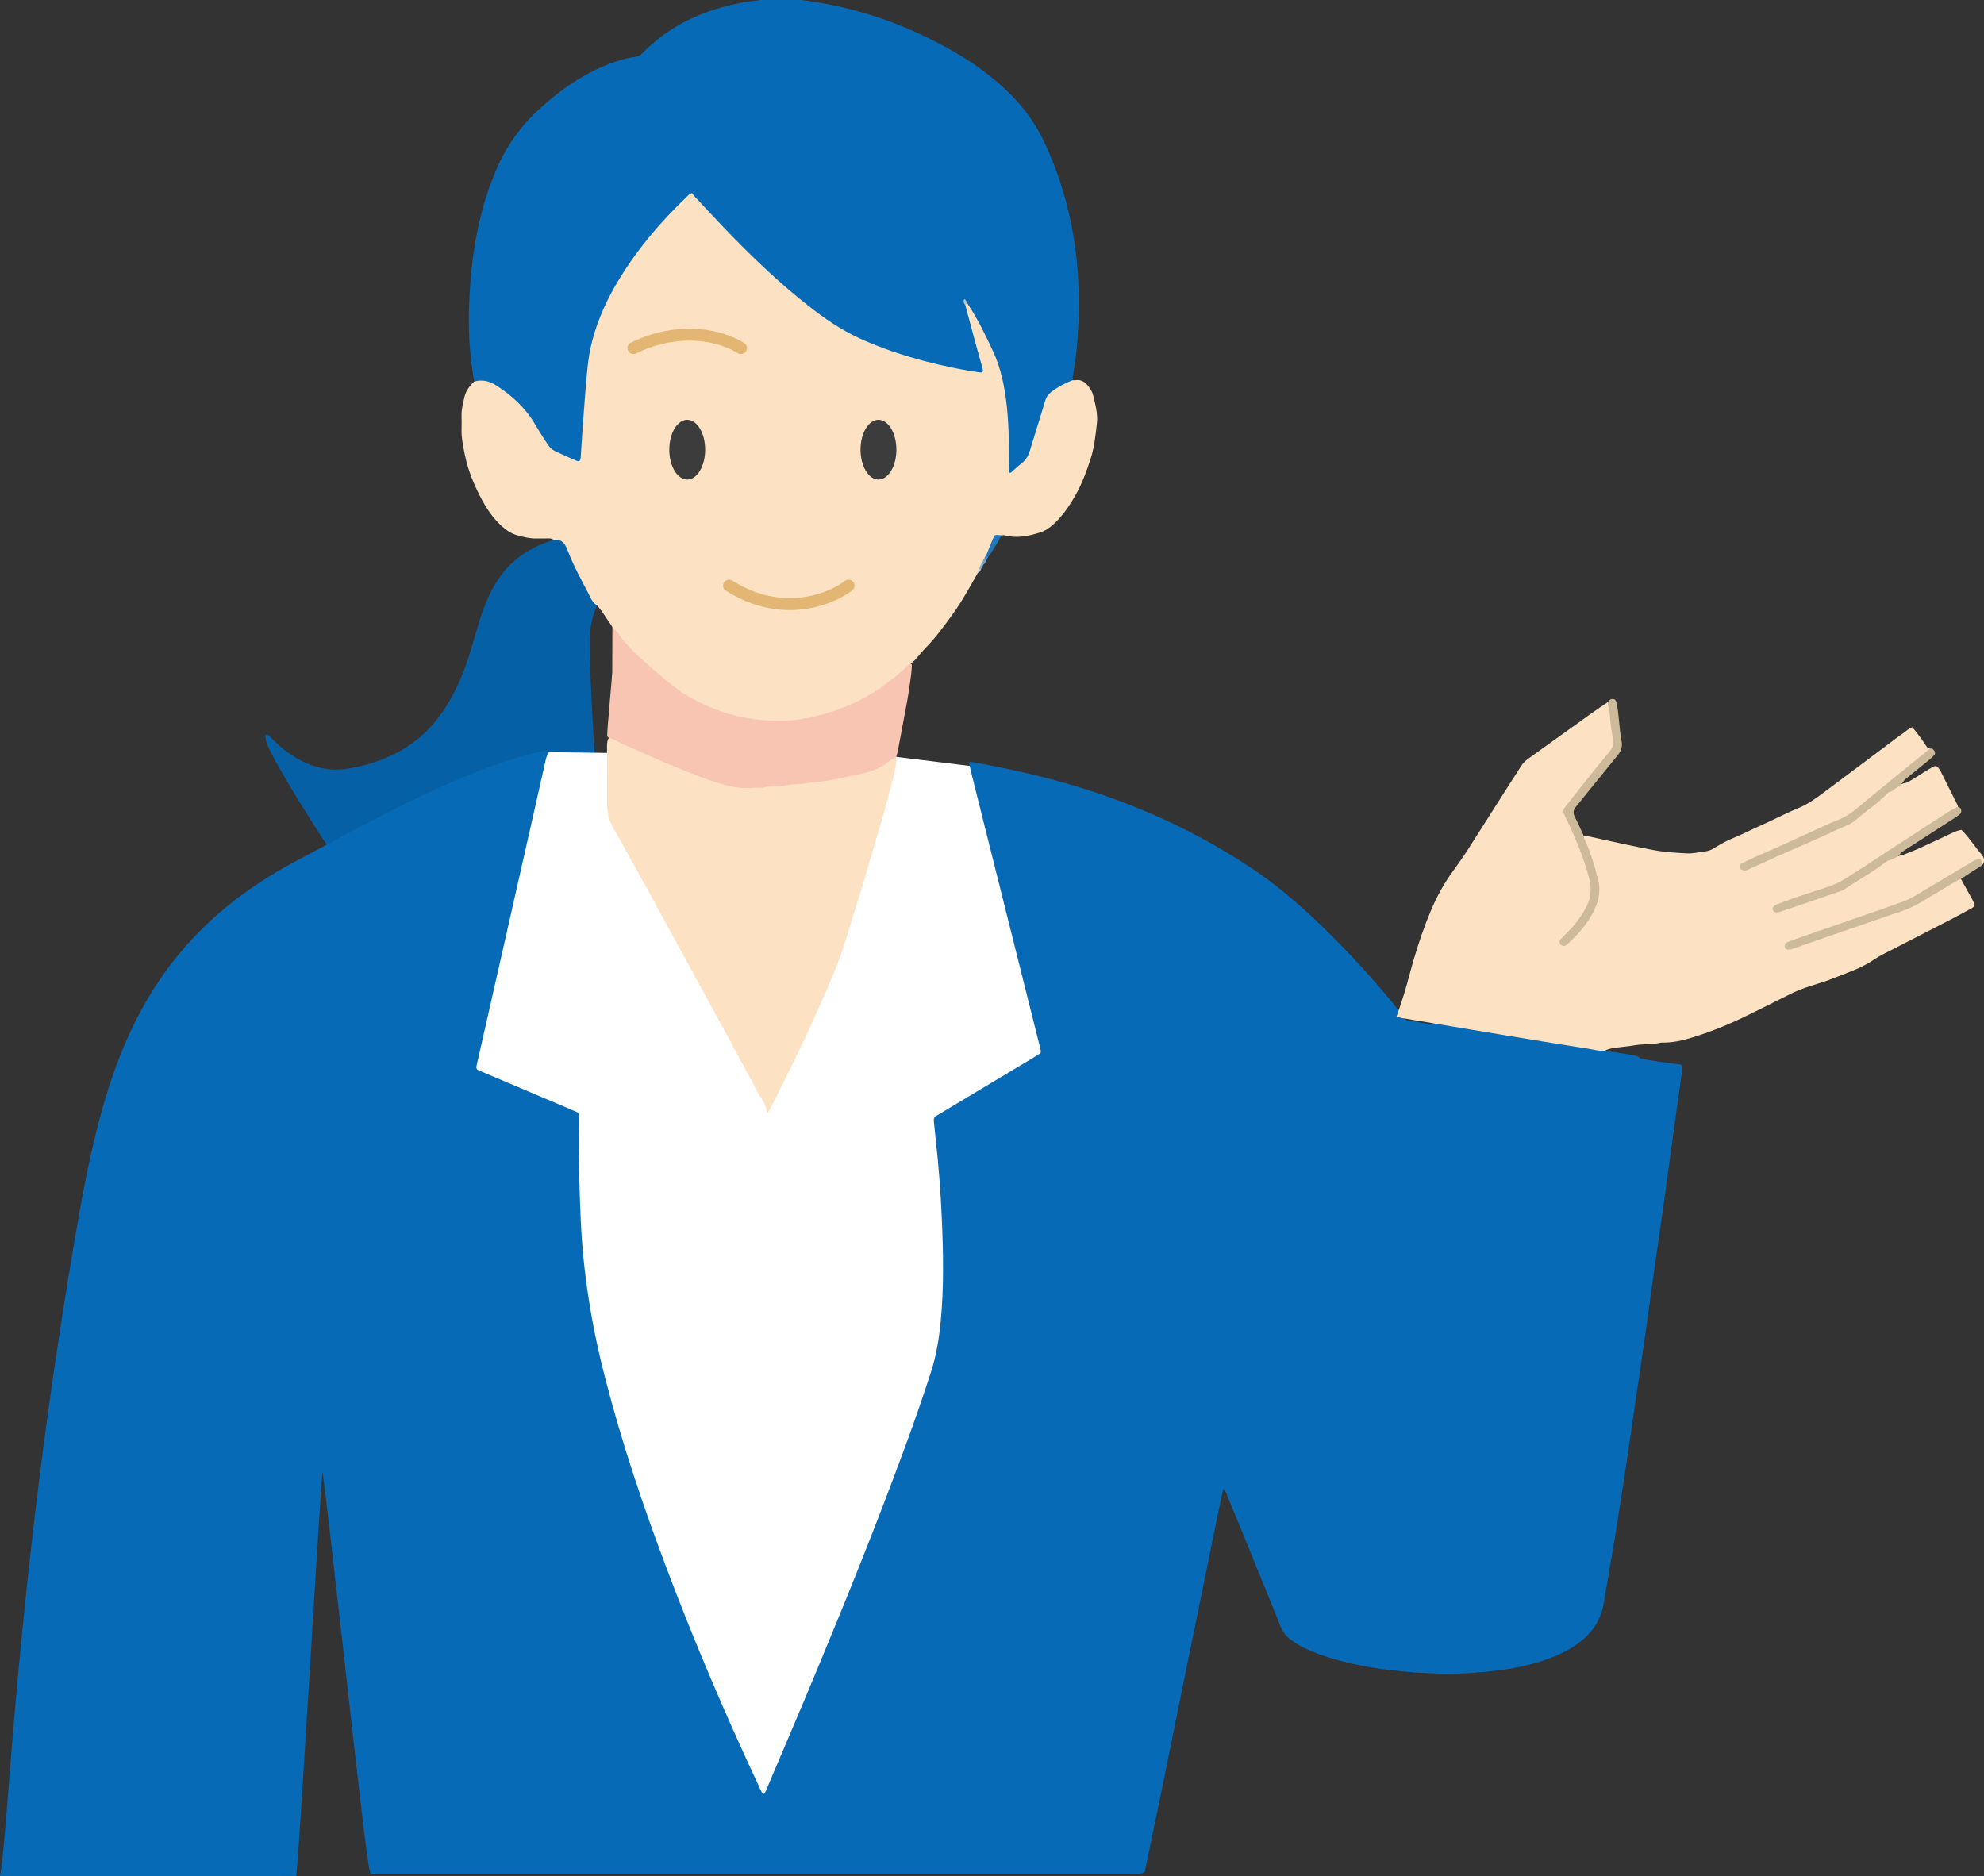 <svg width="166" height="157" viewBox="0 0 166 157" fill="none" xmlns="http://www.w3.org/2000/svg">
<rect x="0" y="0" width="166" height="157" fill="#333333" stroke="none"/>
<g id="_&#227;&#131;&#172;&#227;&#130;&#164;&#227;&#131;&#164;&#227;&#131;&#188;_1" clip-path="url(#clip0_454_6092)">
<path id="Vector" d="M46.306 45.173C46.398 45.156 46.493 45.142 46.586 45.126C46.779 45.095 46.904 44.845 47.1 44.909C47.363 44.995 47.357 45.292 47.444 45.506C48.081 47.083 48.819 48.609 49.68 50.078C49.789 50.264 49.917 50.438 49.956 50.655C49.579 51.496 49.389 52.381 49.336 53.297C49.263 54.524 49.683 63.021 49.87 64.231C49.976 64.917 46.594 63.24 45.345 64.337C45.275 64.398 45.638 62.979 45.56 63.032C44.858 63.182 44.154 63.332 43.452 63.484C41.907 63.82 27.814 71.14 27.615 71.051C27.361 70.826 22.763 63.637 22.274 62.06C22.246 61.972 22.241 61.875 22.227 61.78C22.196 61.625 22.112 61.441 22.403 61.455C22.696 61.739 22.984 62.027 23.283 62.302C23.962 62.921 24.717 63.429 25.553 63.818C26.701 64.348 27.906 64.523 29.147 64.312C30.458 64.09 31.724 63.709 32.923 63.126C34.771 62.227 36.205 60.878 37.295 59.16C38.214 57.714 38.857 56.143 39.355 54.51C39.648 53.55 39.919 52.584 40.218 51.624C40.453 50.869 40.755 50.139 41.116 49.434C42.105 47.485 43.631 46.136 45.7 45.392C45.904 45.32 46.105 45.245 46.309 45.17L46.306 45.173Z" fill="#0660A5"/>
<path id="Vector_2" d="M74.987 63.326L82.606 64.27L88.92 89.246L79.45 94.157C79.45 94.157 81.239 110.459 80.607 112.235C79.976 114.012 63.876 153.514 63.876 153.514C63.876 153.514 47.038 120.804 46.829 110.459C46.619 100.113 46.407 95.62 46.407 95.62L36.937 90.812L43.788 64.487C44.028 63.562 44.875 62.918 45.837 62.932L74.987 63.326Z" fill="white"/>
<path id="Vector_3" d="M0 156.958C0.699 153.777 1.266 132.792 6.317 103.325C8.559 90.24 11.289 79.106 24.971 71.937C29.513 69.555 38.514 64.353 45.166 62.907C45.42 62.852 45.683 62.749 45.923 62.949C45.783 63.148 45.708 63.371 45.655 63.609C44.492 68.775 43.324 73.938 42.155 79.101C41.42 82.349 40.682 85.596 39.947 88.844C39.917 88.983 39.877 89.124 39.858 89.266C39.841 89.396 39.9 89.496 40.026 89.549C40.182 89.615 40.336 89.679 40.492 89.746C42.91 90.773 45.328 91.797 47.746 92.824C47.902 92.891 48.053 92.963 48.212 93.021C48.369 93.08 48.444 93.185 48.447 93.346C48.447 93.538 48.447 93.729 48.447 93.921C48.391 96.655 48.472 99.386 48.593 102.118C48.794 106.609 49.523 111.022 50.65 115.377C52.042 120.765 53.814 126.033 55.779 131.238C58.107 137.409 60.692 143.474 63.493 149.447C63.599 149.675 63.669 149.93 63.879 150.127C64.091 149.949 64.136 149.708 64.228 149.491C65.556 146.358 66.9 143.227 68.206 140.084C70.819 133.797 73.368 127.485 75.716 121.093C76.485 119 77.22 116.896 77.902 114.775C78.335 113.42 78.564 112.03 78.704 110.62C78.986 107.725 78.925 104.824 78.799 101.926C78.704 99.747 78.542 97.571 78.296 95.403C78.237 94.878 78.195 94.354 78.134 93.829C78.109 93.613 78.167 93.46 78.363 93.352C78.615 93.21 78.861 93.055 79.106 92.907C81.544 91.448 83.981 89.985 86.418 88.525C86.541 88.45 86.667 88.375 86.787 88.297C87.123 88.083 87.126 88.078 87.042 87.725C86.963 87.4 86.877 87.076 86.796 86.751C84.94 79.337 83.084 71.925 81.228 64.511C81.172 64.284 81.127 64.051 81.066 63.77C81.362 63.743 81.619 63.809 81.868 63.856C86.821 64.789 95.709 66.615 104.855 72.733C111.063 76.886 117.421 84.972 117.494 85.149C117.542 85.269 117.625 85.355 117.754 85.371C118.447 85.463 119.124 85.654 119.825 85.682C120.158 85.541 120.49 85.638 120.82 85.691C125.955 86.523 131.078 87.423 136.221 88.219C136.573 88.275 136.948 88.28 137.23 88.552C138.169 88.774 139.134 88.861 140.087 89.005C140.229 89.027 140.375 89.03 140.517 89.055C140.677 89.08 140.78 89.157 140.758 89.343C140.73 89.557 140.716 89.774 140.685 89.987C140.417 91.908 140.145 93.829 139.88 95.75C139.665 97.315 139.461 98.884 139.24 100.449C138.974 102.348 138.698 104.244 138.429 106.14C138.164 108.013 137.912 109.89 137.644 111.761C137.384 113.587 137.107 115.411 136.842 117.234C136.582 119.011 136.33 120.79 136.062 122.567C135.754 124.604 135.441 126.639 135.112 128.673C134.815 130.494 134.485 132.307 134.189 134.128C133.974 135.449 133.317 136.495 132.277 137.323C131.361 138.053 130.315 138.538 129.214 138.91C127.861 139.365 126.469 139.64 125.052 139.804C123.635 139.968 122.215 140.068 120.792 140.04C117.648 139.982 114.534 139.657 111.501 138.783C110.713 138.555 109.942 138.28 109.201 137.925C108.701 137.683 108.223 137.406 107.801 137.039C107.527 136.798 107.32 136.515 107.18 136.171C106.222 133.792 105.252 131.418 104.285 129.045C103.767 127.779 103.25 126.516 102.722 125.256C102.633 125.043 102.602 124.787 102.342 124.604C102.188 125.323 102.037 126.017 101.898 126.711C101.087 130.675 100.276 134.641 99.469 138.605C98.722 142.266 97.984 145.927 97.235 149.586C96.757 151.931 96.268 154.277 95.785 156.622C95.639 156.714 95.488 156.775 95.309 156.77C95.091 156.764 94.876 156.77 94.658 156.77H31.017C30.833 156.345 30.833 155.881 30.754 155.434C30.313 152.836 27.403 125.706 26.986 123.224C26.903 122.73 24.954 156.667 24.781 156.964C24.468 156.958 0.011 157.058 0 156.964V156.958Z" fill="#076AB6"/>
<path id="Vector_4" d="M46.306 45.173C46.197 45.056 46.052 45.051 45.906 45.051C45.568 45.051 45.233 45.051 44.895 45.056C44.336 45.067 43.802 44.934 43.271 44.787C42.773 44.651 42.371 44.37 41.988 44.026C40.903 43.052 40.263 41.797 39.685 40.51C39.324 39.705 39.056 38.863 38.88 37.992C38.743 37.315 38.6 36.64 38.617 35.943C38.625 35.56 38.631 35.177 38.617 34.794C38.597 34.261 38.74 33.756 38.852 33.245C38.969 32.712 39.282 32.296 39.671 31.927C40.09 31.499 40.573 31.635 41.015 31.832C42.625 32.551 43.844 33.723 44.786 35.185C45.032 35.569 45.306 35.943 45.493 36.354C45.965 37.398 46.907 37.8 47.874 38.197C48.307 38.375 48.419 38.197 48.442 37.784C48.576 35.252 48.732 32.721 49.04 30.206C49.367 27.541 50.443 25.14 51.88 22.889C53.361 20.571 55.102 18.47 57.106 16.58C57.772 15.952 57.976 15.919 58.56 16.635C59.535 17.829 60.648 18.897 61.724 19.985C64.086 22.378 66.551 24.674 69.332 26.6C71.825 28.329 74.651 29.279 77.55 30.064C78.785 30.397 80.04 30.639 81.298 30.872C81.969 30.997 82.044 30.914 81.86 30.264C81.485 28.951 81.144 27.627 80.769 26.314C80.691 26.042 80.588 25.762 80.686 25.468C80.742 25.357 80.823 25.29 80.954 25.307C81.248 25.423 81.368 25.692 81.521 25.934C83.598 29.22 84.671 32.787 84.602 36.682C84.588 37.481 84.571 38.283 84.629 39.194C85.34 38.68 85.815 38.178 86.049 37.464C86.472 36.19 86.843 34.902 87.229 33.62C87.517 32.668 88.713 31.813 89.742 31.813C89.814 31.813 89.887 31.824 89.96 31.813C90.558 31.716 90.907 32.068 91.198 32.507C91.304 32.665 91.399 32.843 91.447 33.023C91.642 33.812 91.866 34.608 91.777 35.422C91.668 36.412 91.564 37.409 91.257 38.372C90.935 39.377 90.572 40.365 90.063 41.292C89.54 42.239 88.951 43.135 88.137 43.874C87.794 44.185 87.422 44.434 86.975 44.57C86.024 44.865 85.066 45.059 84.07 44.792C83.981 44.767 83.878 44.792 83.783 44.792C83.028 45.084 83.056 45.917 82.631 46.436C82.57 46.544 82.514 46.658 82.455 46.772C82.394 46.877 82.349 46.994 82.273 47.091C82.128 47.252 82.075 47.46 81.988 47.649C81.915 47.746 81.86 47.854 81.798 47.957C81.13 49.145 80.476 50.341 79.671 51.446C78.984 52.392 78.296 53.342 77.471 54.183C77.153 54.508 76.873 54.868 76.571 55.207C76.429 55.368 73.807 57.75 72.516 58.449C67.493 61.178 62.481 61.208 57.475 58.419C55.141 57.12 53.299 55.271 51.628 53.234C51.458 53.025 51.379 52.767 51.239 52.545C51.231 52.501 51.234 52.445 51.209 52.409C50.781 51.832 50.44 51.193 49.956 50.655C49.576 50.436 49.423 50.041 49.244 49.686C48.665 48.554 48.036 47.443 47.575 46.255C47.343 45.658 47.139 45.062 46.306 45.17V45.173Z" fill="#FCE2C2"/>
<path id="Vector_5" d="M80.761 25.509C81.027 26.503 81.289 27.499 81.561 28.493C81.776 29.279 82.002 30.061 82.215 30.847C82.287 31.116 82.209 31.197 81.932 31.158C80.451 30.941 78.992 30.633 77.544 30.259C75.627 29.765 73.754 29.145 71.951 28.324C70.361 27.599 68.938 26.614 67.574 25.537C65.321 23.761 63.239 21.795 61.24 19.744C60.167 18.642 59.124 17.509 58.071 16.388C58.004 16.319 57.959 16.23 57.906 16.155C57.785 16.208 57.713 16.219 57.668 16.263C55.217 18.598 53.037 21.146 51.371 24.102C50.496 25.656 49.82 27.291 49.425 29.034C49.255 29.787 49.177 30.547 49.104 31.311C48.973 32.693 48.878 34.081 48.774 35.466C48.707 36.374 48.651 37.284 48.593 38.192C48.59 38.239 48.587 38.289 48.581 38.336C48.551 38.566 48.45 38.641 48.246 38.555C47.824 38.378 47.407 38.186 46.991 38C46.091 37.598 46.085 37.6 45.554 36.779C45.269 36.335 44.992 35.885 44.724 35.43C43.922 34.078 42.79 33.054 41.471 32.221C40.92 31.874 40.322 31.738 39.673 31.927C39.324 29.914 39.176 27.885 39.237 25.842C39.335 22.525 39.749 19.253 40.8 16.085C40.995 15.494 41.225 14.914 41.462 14.339C42.284 12.363 43.477 10.642 45.062 9.182C46.667 7.703 48.405 6.434 50.426 5.571C51.315 5.191 52.223 4.877 53.188 4.752C53.392 4.727 53.548 4.649 53.691 4.502C56.022 2.098 58.926 0.805 62.182 0.2C62.68 0.108 63.186 0.061 63.686 -0.006C63.831 -0.006 63.974 -0.006 64.119 -0.003C64.309 -0.003 64.502 -0.003 64.692 -0.003C65.137 -0.003 65.581 -0.003 66.025 -0.003C66.216 -0.003 66.406 -0.003 66.596 -6.37057e-05C66.738 -6.37057e-05 66.883 -6.37057e-05 67.026 -6.37057e-05C71.716 0.575 76.068 2.118 80.124 4.508C81.393 5.254 82.584 6.112 83.69 7.084C85.247 8.449 86.505 10.031 87.385 11.914C88.529 14.362 89.323 16.913 89.786 19.572C90.284 22.423 90.362 25.293 90.167 28.171C90.1 29.173 89.99 30.175 89.812 31.169C89.772 31.38 89.764 31.596 89.742 31.813C89.113 32.063 88.515 32.365 87.975 32.782C87.693 32.998 87.531 33.248 87.43 33.592C87.025 34.972 86.581 36.337 86.167 37.714C86.038 38.142 85.826 38.494 85.471 38.772C85.166 39.008 84.892 39.277 84.599 39.527C84.52 39.596 84.395 39.544 84.392 39.446C84.386 39.255 84.386 39.063 84.392 38.872C84.428 37.265 84.417 35.66 84.247 34.059C84.076 32.457 83.78 30.886 83.092 29.406C82.444 28.013 81.778 26.631 80.918 25.351C80.677 25.221 80.733 25.376 80.764 25.509H80.761Z" fill="#076AB6"/>
<path id="Vector_6" d="M74.987 63.326C75.006 63.759 74.959 64.178 74.852 64.603C74.433 66.296 73.975 67.976 73.474 69.647C73.038 71.112 72.622 72.583 72.183 74.046C71.909 74.962 71.607 75.87 71.322 76.783C71.04 77.696 70.783 78.618 70.478 79.523C70.235 80.247 69.953 80.961 69.659 81.666C69.142 82.901 68.594 84.125 68.046 85.349C66.959 87.778 65.757 90.151 64.561 92.53C64.466 92.722 64.354 92.907 64.248 93.094C64.239 93.107 64.203 93.107 64.144 93.127C64.161 92.647 63.935 92.258 63.686 91.878C63.594 91.736 63.513 91.592 63.432 91.445C62.657 90.01 61.889 88.575 61.112 87.142C60.497 86.004 59.873 84.872 59.253 83.734C58.621 82.576 57.99 81.419 57.361 80.264C56.729 79.106 56.1 77.949 55.468 76.794C54.848 75.659 54.233 74.521 53.607 73.388C52.911 72.131 52.198 70.882 51.511 69.622C51.248 69.141 50.96 68.67 50.868 68.109C50.829 67.87 50.801 67.637 50.801 67.398C50.798 65.791 50.795 64.187 50.789 62.58C50.789 62.291 50.778 62.002 50.94 61.744C51.276 61.539 51.539 61.777 51.815 61.897C54.007 62.84 56.17 63.84 58.392 64.717C60.405 65.511 62.417 65.874 64.608 65.619C67.099 65.33 69.598 65.13 72.043 64.542C72.851 64.348 73.611 64.073 74.268 63.554C74.472 63.393 74.69 63.215 74.989 63.326H74.987Z" fill="#FCE2C2"/>
<path id="Vector_7" d="M74.987 63.326C74.771 63.432 74.57 63.554 74.38 63.707C73.812 64.162 73.175 64.453 72.46 64.645C71.417 64.925 70.352 65.083 69.301 65.314C68.79 65.425 68.242 65.378 67.736 65.503C67.054 65.669 66.344 65.541 65.671 65.75C65.514 65.797 65.335 65.769 65.167 65.775C64.759 65.786 64.36 65.772 63.952 65.883C63.658 65.963 63.328 65.897 63.018 65.922C61.537 66.044 60.173 65.586 58.82 65.081C57.922 64.745 57.031 64.387 56.142 64.026C55.653 63.829 55.172 63.607 54.691 63.396C53.836 63.018 52.981 62.635 52.126 62.263C51.731 62.091 51.376 61.828 50.94 61.75L50.938 61.747C50.89 61.703 50.845 61.655 50.803 61.605C50.798 60.961 51.225 56.54 51.225 56.276C51.234 55.032 51.234 53.792 51.239 52.548C51.67 52.767 51.835 53.228 52.137 53.564C52.408 53.867 52.673 54.175 52.953 54.472C53.165 54.699 56.156 57.406 57.168 58.016C58.389 58.752 59.667 59.357 61.042 59.746C61.78 59.954 62.529 60.098 63.295 60.193C63.991 60.279 64.681 60.312 65.38 60.309C66.565 60.306 67.714 60.081 68.851 59.771C69.782 59.515 70.685 59.177 71.551 58.766C72.421 58.355 73.259 57.875 74.025 57.295C74.713 56.776 75.42 56.273 76.01 55.638C76.054 55.588 76.127 55.563 76.172 55.535C76.292 55.549 76.292 55.629 76.292 55.696C76.292 56.415 75.915 58.61 75.878 58.796C75.621 60.145 75.375 61.497 75.118 62.849C75.087 63.013 75.031 63.171 74.989 63.329L74.987 63.326Z" fill="#F8C5B3"/>
<path id="Vector_8" d="M82.508 46.48C82.704 46.003 82.891 45.523 83.092 45.048C83.224 44.74 83.229 44.743 83.637 44.776C83.685 44.779 83.732 44.787 83.777 44.795C83.475 45.453 83.064 46.044 82.656 46.638C82.525 46.663 82.447 46.638 82.505 46.48H82.508Z" fill="#1F76BB"/>
<path id="Vector_9" d="M81.932 47.643C81.963 47.413 82.058 47.213 82.209 47.038C82.293 47.113 82.301 47.196 82.243 47.288C82.254 47.435 82.131 47.518 82.075 47.635C82.033 47.702 81.985 47.702 81.935 47.643H81.932Z" fill="#8CACC8"/>
<path id="Vector_10" d="M82.508 46.48C82.558 46.533 82.609 46.586 82.659 46.638C82.609 46.733 82.558 46.827 82.508 46.922C82.374 46.944 82.298 46.916 82.357 46.761C82.371 46.647 82.413 46.55 82.511 46.48H82.508Z" fill="#4D8FC1"/>
<path id="Vector_11" d="M82.354 46.761C82.405 46.813 82.455 46.866 82.505 46.922C82.455 47.071 82.371 47.199 82.24 47.291C82.228 47.207 82.217 47.124 82.206 47.041C82.22 46.93 82.268 46.835 82.352 46.761H82.354Z" fill="#6CA3CA"/>
<path id="Vector_12" d="M81.932 47.643C81.98 47.643 82.027 47.638 82.072 47.635C82.033 47.788 81.927 47.882 81.795 47.957C81.795 47.832 81.806 47.715 81.932 47.643Z" fill="#BDD1DC"/>
<path id="Vector_13" d="M134.248 87.925C133.784 87.956 133.339 87.82 132.889 87.75C130.578 87.389 128.272 87.009 125.963 86.629C123.062 86.149 120.161 85.663 117.259 85.177C117.12 85.152 116.983 85.097 116.846 85.055C117.072 84.378 117.321 83.703 117.525 83.018C117.804 82.079 118.036 81.13 118.313 80.192C118.713 78.84 119.168 77.508 119.716 76.206C120.203 75.051 120.792 73.96 121.525 72.95C122.003 72.292 122.475 71.632 122.908 70.943C124.035 69.164 125.167 67.39 126.296 65.614C126.617 65.108 126.953 64.614 127.266 64.104C127.419 63.851 127.621 63.66 127.858 63.487C129.555 62.274 131.243 61.053 132.94 59.84C133.465 59.462 134.005 59.104 134.536 58.738C134.801 59.024 134.818 59.388 134.854 59.743C134.916 60.337 134.966 60.936 135.084 61.519C135.218 62.191 135.058 62.727 134.628 63.246C133.571 64.52 132.565 65.836 131.497 67.101C131.067 67.612 131.011 68.051 131.316 68.656C132.006 70.027 132.526 71.468 133.012 72.925C133.496 74.374 133.222 75.64 132.358 76.856C131.889 77.513 131.277 78.052 130.782 78.718C131.045 78.887 131.154 78.721 131.266 78.621C132.126 77.835 132.831 76.93 133.309 75.865C133.633 75.143 133.72 74.396 133.532 73.622C133.292 72.62 132.987 71.637 132.599 70.682C132.504 70.449 132.308 70.219 132.52 69.949C132.641 69.958 132.764 69.949 132.881 69.974C134.309 70.28 135.735 70.607 137.169 70.896C137.918 71.046 138.667 71.21 139.433 71.284C139.983 71.34 140.531 71.365 141.082 71.401C141.644 71.44 142.18 71.293 142.728 71.229C143.108 71.185 143.444 70.951 143.771 70.751C144.224 70.474 144.699 70.252 145.188 70.049C145.898 69.755 146.577 69.391 147.284 69.086C148.343 68.628 149.358 68.065 150.426 67.634C151.267 67.296 151.969 66.771 152.679 66.244C154.716 64.728 156.743 63.199 158.775 61.678C158.909 61.578 159.043 61.475 159.186 61.386C159.462 61.211 159.678 60.942 160.01 60.85C160.217 61.111 160.427 61.367 160.625 61.633C160.824 61.902 161.011 62.18 161.198 62.46C161.271 62.571 161.377 62.61 161.497 62.638C161.531 62.841 161.377 62.941 161.251 63.043C159.183 64.725 157.156 66.457 155.057 68.101C154.057 68.883 152.79 69.253 151.625 69.772C149.909 70.532 148.209 71.326 146.49 72.076C146.281 72.167 146.026 72.228 145.931 72.495C146.113 72.689 146.295 72.553 146.454 72.481C149.202 71.257 151.969 70.077 154.672 68.764C155.734 68.248 156.553 67.36 157.45 66.599C157.687 66.396 157.891 66.152 158.21 66.069C158.674 65.983 158.982 65.547 159.468 65.508C160.167 65.186 160.768 64.706 161.436 64.337C161.539 64.278 161.64 64.209 161.746 64.156C161.933 64.062 162.051 64.087 162.182 64.254C162.257 64.345 162.324 64.445 162.378 64.55C162.85 65.486 163.32 66.424 163.786 67.362C163.806 67.404 163.809 67.454 163.82 67.501C163.764 67.743 163.549 67.823 163.37 67.94C160.496 69.788 157.637 71.654 154.755 73.491C154.059 73.935 153.327 74.277 152.542 74.535C151.443 74.893 150.334 75.223 149.257 75.653C149.045 75.74 148.796 75.781 148.662 76.009C148.83 76.2 148.995 76.084 149.14 76.039C150.722 75.531 152.329 75.071 153.85 74.407C155.127 73.849 156.242 72.983 157.402 72.206C157.62 72.059 157.819 71.876 158.09 71.826C158.464 71.787 158.8 71.601 159.172 71.554C159.636 71.365 160.108 71.193 160.566 70.985C161.464 70.579 162.352 70.16 163.241 69.741C163.524 69.608 163.803 69.48 164.113 69.436C164.742 70.044 165.184 70.79 165.751 71.434C165.986 71.704 166.14 72.053 165.841 72.406C165.567 72.07 165.279 72.15 164.955 72.348C163.823 73.036 162.657 73.669 161.553 74.393C160.228 75.262 158.775 75.823 157.288 76.317C155.068 77.05 152.883 77.877 150.666 78.618C150.317 78.735 149.939 78.823 149.649 79.118C149.909 79.298 150.113 79.168 150.306 79.101C153.383 78.055 156.458 76.994 159.515 75.884C160.829 75.406 161.942 74.51 163.163 73.838C163.44 73.686 163.683 73.372 164.074 73.549C164.376 74.094 164.678 74.638 164.977 75.184C165.058 75.332 165.131 75.484 165.195 75.637C165.234 75.731 165.206 75.828 165.122 75.892C165.047 75.951 164.963 75.998 164.879 76.045C164.329 76.342 163.783 76.647 163.227 76.933C161.601 77.772 159.971 78.604 158.344 79.442C157.833 79.706 157.299 79.948 156.827 80.272C155.725 81.036 154.459 81.422 153.24 81.913C152.662 82.146 152.058 82.313 151.466 82.504C150.845 82.704 150.241 82.937 149.663 83.237C148.785 83.689 147.893 84.114 147.013 84.561C145.509 85.324 143.975 86.018 142.376 86.554C141.286 86.918 140.182 87.276 139.002 87.231C138.253 87.423 137.473 87.331 136.713 87.47C136.221 87.559 135.712 87.589 135.215 87.664C134.888 87.714 134.55 87.745 134.259 87.931L134.248 87.925Z" fill="#FCE2C2"/>
<path id="Vector_14" d="M132.515 69.952C132.534 70.043 132.54 70.144 132.579 70.227C133.091 71.312 133.426 72.456 133.714 73.619C133.893 74.346 133.834 75.048 133.571 75.725C133.222 76.625 132.674 77.413 132.026 78.127C131.735 78.446 131.414 78.737 131.103 79.037C130.994 79.142 130.857 79.184 130.706 79.12C130.522 79.045 130.421 78.793 130.544 78.643C130.709 78.438 130.897 78.251 131.084 78.068C131.777 77.394 132.353 76.636 132.778 75.767C133.116 75.073 133.172 74.363 132.987 73.608C132.685 72.372 132.241 71.193 131.743 70.027C131.481 69.411 131.198 68.803 130.897 68.206C130.757 67.928 130.788 67.72 130.98 67.49C131.288 67.123 131.567 66.735 131.864 66.363C132.789 65.205 133.697 64.034 134.656 62.904C134.961 62.543 135.014 62.188 134.941 61.78C134.818 61.075 134.726 60.37 134.675 59.657C134.653 59.349 134.499 59.057 134.539 58.741C134.58 58.682 134.611 58.607 134.667 58.571C134.916 58.402 135.17 58.471 135.235 58.732C135.296 58.988 135.346 59.246 135.377 59.507C135.447 60.098 135.494 60.695 135.562 61.286C135.592 61.547 135.643 61.805 135.685 62.063C135.757 62.491 135.634 62.846 135.355 63.187C134.184 64.614 133.04 66.06 131.869 67.487C131.64 67.767 131.59 68.003 131.755 68.328C132.029 68.861 132.266 69.411 132.518 69.952H132.515Z" fill="#CDBA9B"/>
<path id="Vector_15" d="M158.258 66.216C158.168 66.249 158.062 66.263 157.995 66.321C157.55 66.724 157.131 67.151 156.642 67.509C156.1 67.906 155.597 68.35 155.071 68.769C154.979 68.842 154.87 68.897 154.761 68.947C153.864 69.358 152.967 69.769 152.066 70.171C150.879 70.699 149.688 71.215 148.5 71.742C147.84 72.037 147.186 72.342 146.529 72.639C146.398 72.7 146.269 72.769 146.133 72.811C145.993 72.856 145.847 72.844 145.713 72.767C145.534 72.661 145.509 72.384 145.685 72.284C146.021 72.098 146.365 71.92 146.717 71.762C147.441 71.437 148.176 71.135 148.9 70.807C150.171 70.232 151.44 69.647 152.709 69.069C153.059 68.911 153.411 68.75 153.769 68.611C154.688 68.259 155.404 67.62 156.136 66.996C156.575 66.624 157.028 66.269 157.472 65.902C158.104 65.386 158.733 64.87 159.367 64.353C160.074 63.779 160.782 63.207 161.489 62.632C161.531 62.632 161.575 62.632 161.617 62.632C161.67 62.671 161.723 62.71 161.777 62.749C161.928 62.879 161.944 63.038 161.827 63.185C161.726 63.312 161.601 63.426 161.472 63.529C160.779 64.098 160.083 64.661 159.387 65.228C159.35 65.255 159.331 65.303 159.303 65.341C159.06 65.755 158.618 65.933 158.26 66.21L158.258 66.216Z" fill="#CDBA9B"/>
<path id="Vector_16" d="M164.066 73.544C163.443 73.805 162.903 74.21 162.319 74.538C161.732 74.868 161.17 75.24 160.586 75.573C160.125 75.834 159.647 76.056 159.141 76.228C156.841 77.011 154.546 77.81 152.248 78.604C151.544 78.848 150.839 79.095 150.138 79.345C149.979 79.401 149.825 79.462 149.649 79.456C149.475 79.451 149.344 79.373 149.325 79.234C149.302 79.079 149.344 78.948 149.492 78.871C149.576 78.826 149.663 78.782 149.755 78.751C150.297 78.554 150.839 78.357 151.385 78.168C153.498 77.436 155.613 76.708 157.729 75.975C158.252 75.795 158.769 75.601 159.292 75.412C159.932 75.182 160.488 74.793 161.067 74.454C162.372 73.686 163.663 72.9 164.963 72.123C165.047 72.073 165.134 72.031 165.22 71.99C165.72 71.745 165.79 71.792 165.838 72.406C165.483 72.631 165.125 72.853 164.77 73.083C164.535 73.236 164.303 73.394 164.069 73.549L164.066 73.544Z" fill="#CDBA9B"/>
<path id="Vector_17" d="M158.126 71.973C158.037 72.003 157.931 72.014 157.861 72.07C156.743 72.944 155.49 73.619 154.317 74.41C154.219 74.477 154.11 74.529 153.998 74.568C152.338 75.14 150.68 75.709 149.017 76.272C148.883 76.317 148.738 76.347 148.598 76.342C148.48 76.336 148.369 76.264 148.33 76.134C148.29 76.006 148.338 75.895 148.436 75.814C148.587 75.689 148.771 75.637 148.953 75.565C150.208 75.073 151.496 74.687 152.774 74.263C153.254 74.102 153.727 73.921 154.16 73.66C154.694 73.338 155.219 73 155.742 72.661C157.352 71.615 158.956 70.56 160.566 69.513C161.391 68.978 162.218 68.442 163.048 67.917C163.292 67.765 163.554 67.64 163.806 67.501C163.954 67.54 164.074 67.609 164.094 67.779C164.108 67.901 164.091 68.026 163.993 68.109C163.867 68.22 163.733 68.32 163.593 68.411C162.12 69.364 160.647 70.31 159.174 71.262C159.116 71.301 159.068 71.356 159.015 71.404C158.803 71.728 158.45 71.831 158.123 71.975L158.126 71.973Z" fill="#CDBA9B"/>
<path id="Vector_18" d="M161.776 62.756C161.722 62.717 161.668 62.677 161.615 62.638C161.694 62.641 161.748 62.686 161.776 62.756Z" fill="#FCE2C2"/>
<path id="Vector_19" d="M80.761 25.509C80.644 25.409 80.621 25.271 80.63 25.129C80.63 25.093 80.669 25.06 80.691 25.026C80.728 25.051 80.775 25.071 80.797 25.107C80.845 25.185 80.879 25.271 80.918 25.354C80.867 25.407 80.814 25.459 80.764 25.512L80.761 25.509Z" fill="#BAC4BF"/>
<path id="Vector 10" d="M71 49C69.5 50.167 65.4 51.8 61 49" stroke="#E3B673" stroke-linecap="round"/>
<ellipse id="Ellipse 4" cx="57.5" cy="37.625" rx="1.5" ry="2.5" fill="#3C3C3C"/>
<ellipse id="Ellipse 5" cx="73.5" cy="37.625" rx="1.5" ry="2.5" fill="#3C3C3C"/>
<path id="Vector 9" d="M62 29.125C59.5 27.625 56 27.625 53 29.125" stroke="#E3B673" stroke-linecap="round"/>
</g>
<defs>
<clipPath id="clip0_454_6092">
<rect width="166" height="157" fill="white"/>
</clipPath>
</defs>
</svg>
